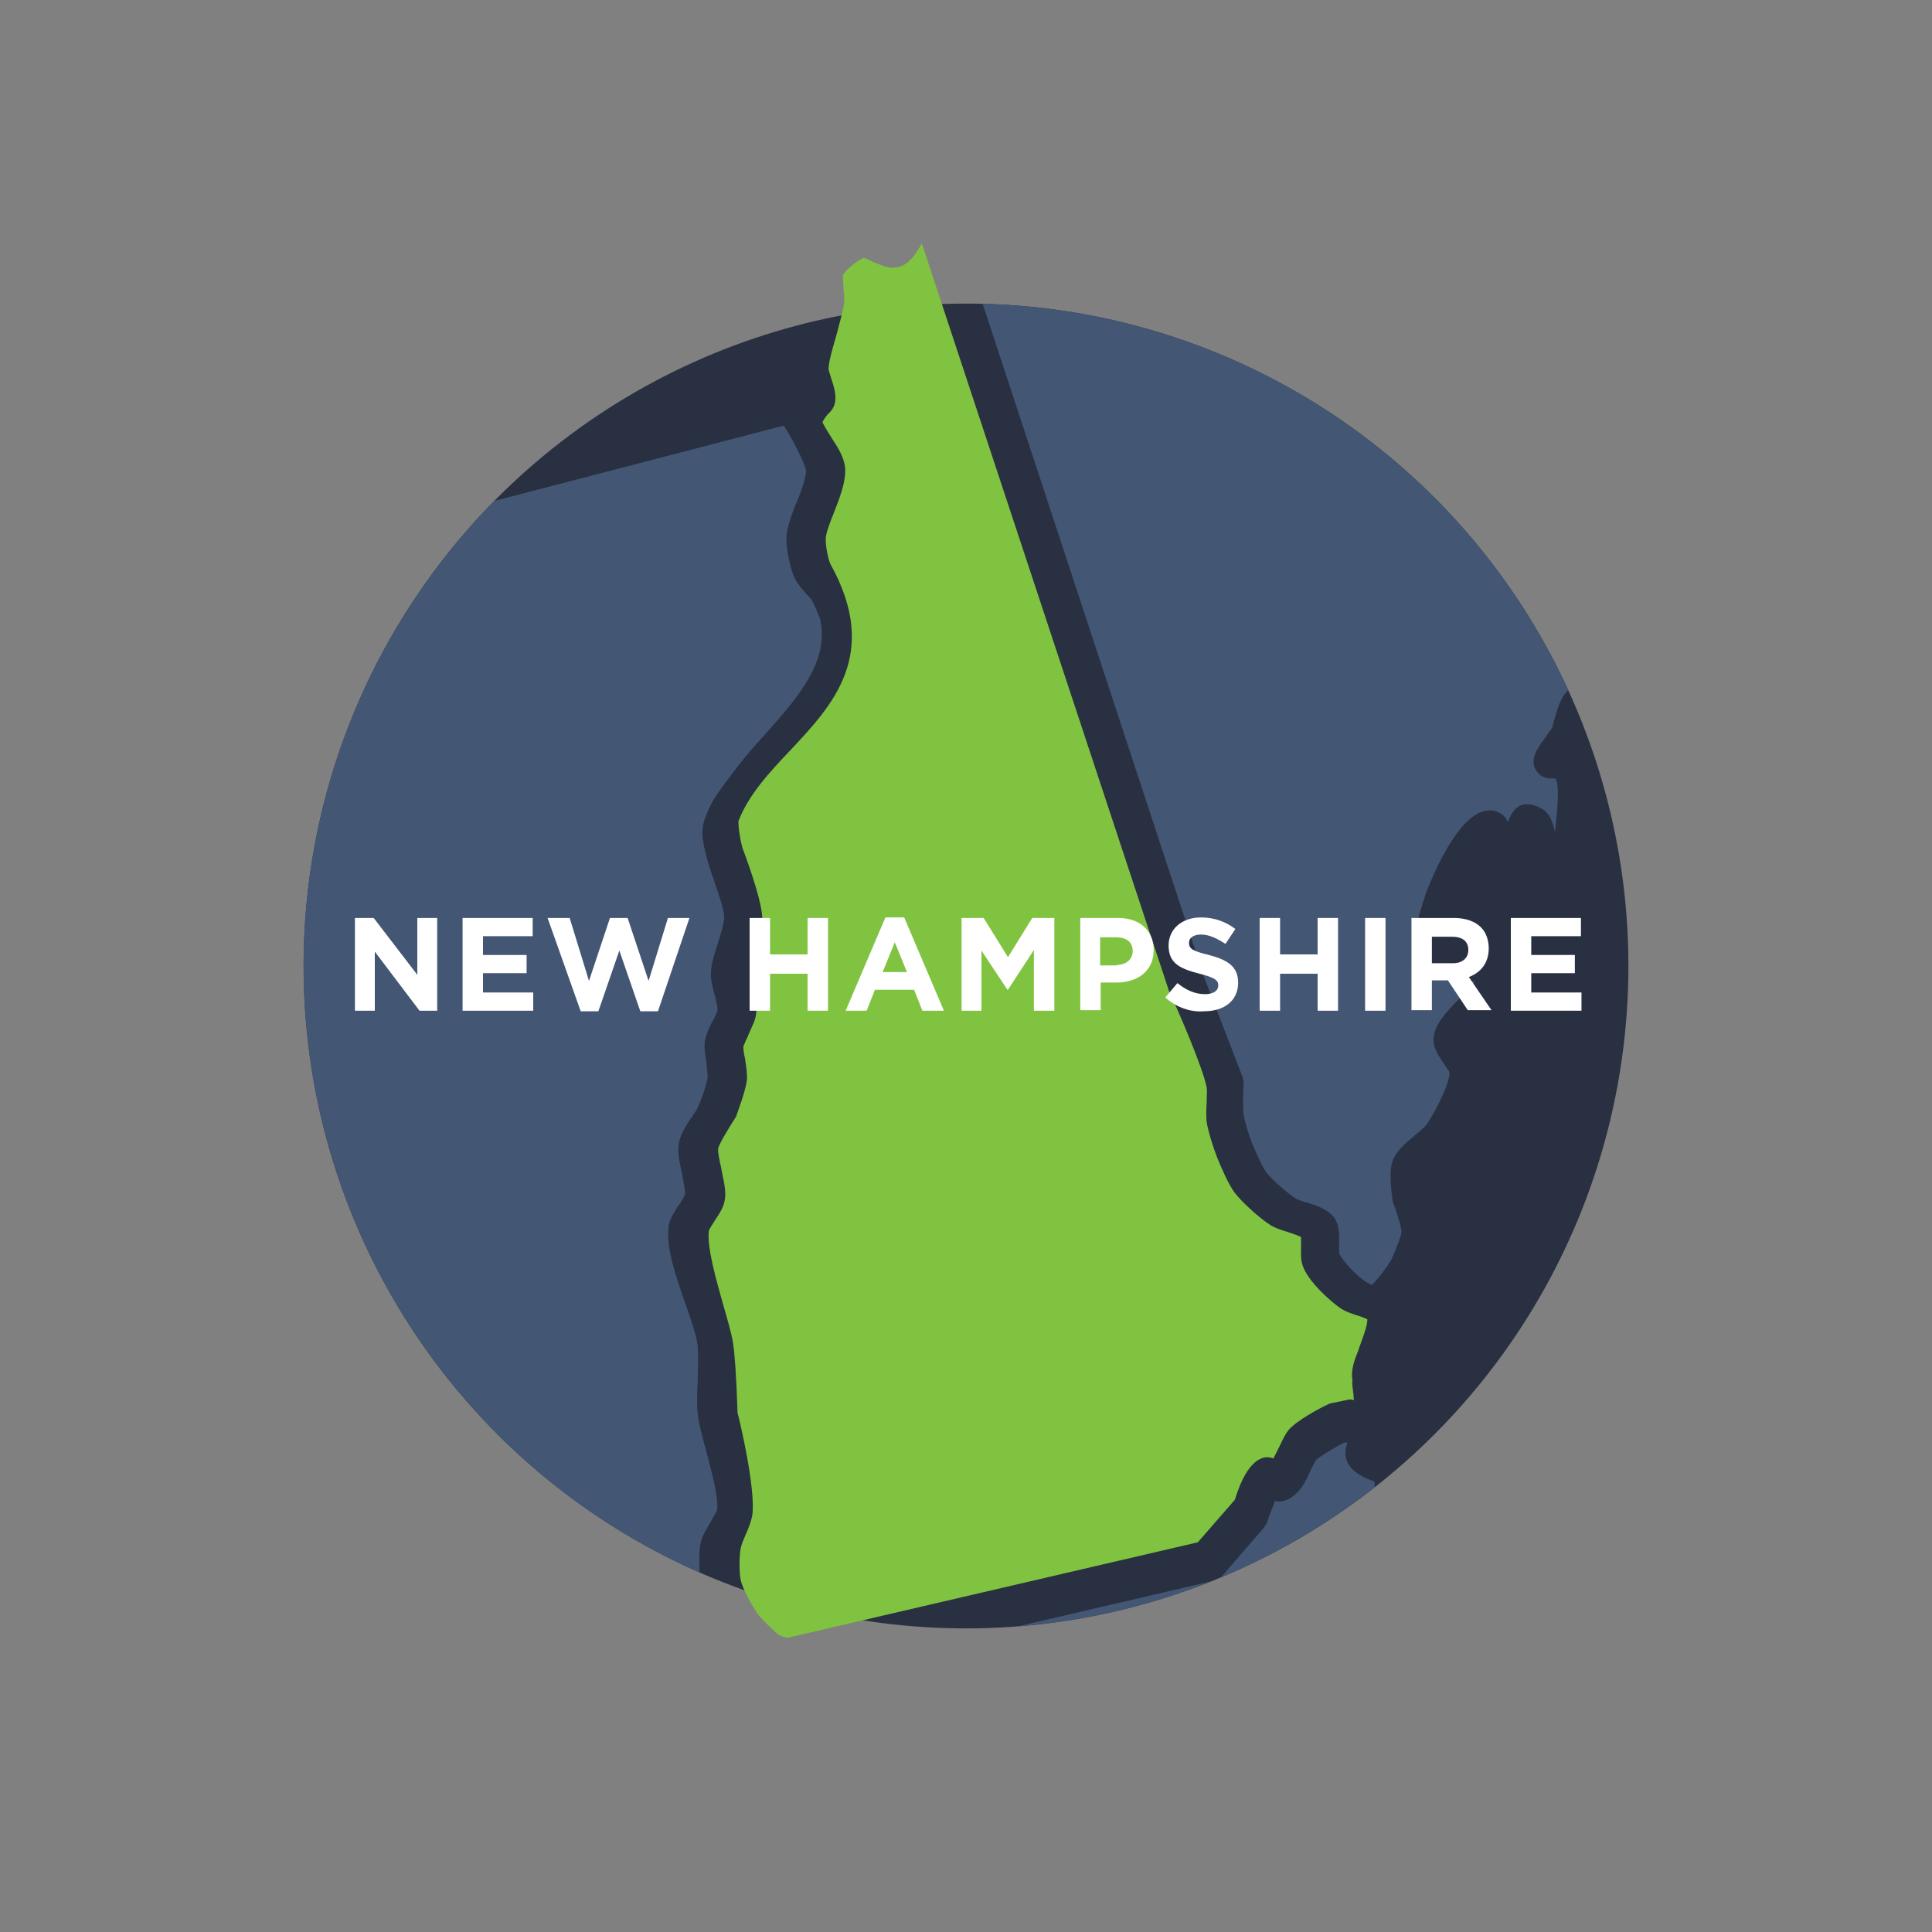 <?xml version="1.0" encoding="utf-8"?>
<!-- Generator: Adobe Illustrator 21.1.0, SVG Export Plug-In . SVG Version: 6.00 Build 0)  -->
<svg version="1.1" id="Layer_1" xmlns="http://www.w3.org/2000/svg" xmlns:xlink="http://www.w3.org/1999/xlink" x="0px" y="0px"
	 viewBox="0 0 350 350" style="enable-background:new 0 0 350 350;" xml:space="preserve">
<rect x="0" y="0" width="350" height="350" fill="#808080" stroke="none"/>
<style type="text/css">
	.st0{fill:#283041;}
	.st1{fill:#80C340;}
	.st2{clip-path:url(#SVGID_2_);fill:#435674;}
	.st3{clip-path:url(#SVGID_4_);fill:#435674;}
	.st4{clip-path:url(#SVGID_4_);}
	.st5{fill:#435674;}
	.st6{clip-path:url(#SVGID_6_);}
	.st7{clip-path:url(#SVGID_6_);fill:#435674;}
	.st8{clip-path:url(#SVGID_8_);fill:#435674;}
	.st9{clip-path:url(#SVGID_8_);}
	.st10{clip-path:url(#SVGID_10_);fill:#435674;}
	.st11{clip-path:url(#SVGID_10_);}
	.st12{clip-path:url(#SVGID_12_);fill:#435674;}
	.st13{clip-path:url(#SVGID_14_);fill:#435674;}
	.st14{clip-path:url(#SVGID_14_);}
	.st15{clip-path:url(#SVGID_16_);}
	.st16{clip-path:url(#SVGID_16_);fill:#435674;}
	.st17{clip-path:url(#SVGID_18_);}
	.st18{clip-path:url(#SVGID_18_);fill:#435674;}
	.st19{clip-path:url(#SVGID_20_);fill:#435674;}
	.st20{clip-path:url(#SVGID_22_);}
	.st21{clip-path:url(#SVGID_22_);fill:#435674;}
	.st22{clip-path:url(#SVGID_24_);fill:#435674;}
	.st23{clip-path:url(#SVGID_26_);fill:#435674;}
	.st24{clip-path:url(#SVGID_26_);}
	.st25{clip-path:url(#SVGID_28_);fill:#435674;}
	.st26{clip-path:url(#SVGID_28_);}
	.st27{clip-path:url(#SVGID_30_);}
	.st28{clip-path:url(#SVGID_30_);fill:#435674;}
	.st29{clip-path:url(#SVGID_32_);fill:#283041;}
	.st30{clip-path:url(#SVGID_32_);fill:#435674;}
	.st31{clip-path:url(#SVGID_32_);}
	.st32{clip-path:url(#SVGID_34_);}
	.st33{clip-path:url(#SVGID_34_);fill:#435674;}
	.st34{clip-path:url(#SVGID_36_);fill:#435674;}
	.st35{fill:#FFFFFF;}
	.st36{clip-path:url(#SVGID_38_);}
	.st37{clip-path:url(#SVGID_40_);}
	.st38{clip-path:url(#SVGID_42_);}
	.st39{clip-path:url(#SVGID_42_);fill:#435674;}
	.st40{clip-path:url(#SVGID_44_);fill:#435674;}
	.st41{clip-path:url(#SVGID_44_);}
	.st42{clip-path:url(#SVGID_46_);fill:#435674;}
	.st43{clip-path:url(#SVGID_46_);}
	.st44{clip-path:url(#SVGID_48_);fill:#435674;}
	.st45{clip-path:url(#SVGID_48_);}
	.st46{clip-path:url(#SVGID_50_);fill:#435674;}
	.st47{clip-path:url(#SVGID_52_);fill:#435674;}
	.st48{clip-path:url(#SVGID_52_);}
	.st49{clip-path:url(#SVGID_54_);}
	.st50{clip-path:url(#SVGID_54_);fill:#435674;}
	.st51{clip-path:url(#SVGID_56_);fill:#435674;}
	.st52{clip-path:url(#SVGID_56_);}
	.st53{clip-path:url(#SVGID_58_);}
	.st54{clip-path:url(#SVGID_58_);fill:#435674;}
	.st55{clip-path:url(#SVGID_60_);fill:#435674;}
	.st56{clip-path:url(#SVGID_62_);}
	.st57{clip-path:url(#SVGID_64_);}
	.st58{clip-path:url(#SVGID_66_);}
	.st59{clip-path:url(#SVGID_68_);}
	.st60{clip-path:url(#SVGID_68_);fill:#435674;}
	.st61{clip-path:url(#SVGID_70_);fill:#435674;}
	.st62{clip-path:url(#SVGID_70_);}
	.st63{clip-path:url(#SVGID_72_);fill:#435674;}
	.st64{clip-path:url(#SVGID_72_);}
	.st65{clip-path:url(#SVGID_74_);fill:#435674;}
	.st66{clip-path:url(#SVGID_74_);}
	.st67{clip-path:url(#SVGID_76_);fill:#435674;}
	.st68{clip-path:url(#SVGID_76_);}
	.st69{clip-path:url(#SVGID_78_);fill:#435674;}
	.st70{clip-path:url(#SVGID_78_);}
	.st71{clip-path:url(#SVGID_80_);}
	.st72{clip-path:url(#SVGID_80_);fill:#435674;}
	.st73{clip-path:url(#SVGID_82_);fill:#435674;}
	.st74{clip-path:url(#SVGID_84_);}
	.st75{clip-path:url(#SVGID_84_);fill:#435674;}
	.st76{clip-path:url(#SVGID_86_);fill:#435674;}
	.st77{clip-path:url(#SVGID_86_);}
	.st78{clip-path:url(#SVGID_88_);}
	.st79{clip-path:url(#SVGID_88_);fill:#435674;}
	.st80{clip-path:url(#SVGID_90_);fill:#435674;}
	.st81{clip-path:url(#SVGID_90_);}
	.st82{clip-path:url(#SVGID_92_);fill:#435674;}
	.st83{clip-path:url(#SVGID_92_);}
	.st84{clip-path:url(#SVGID_94_);fill:#435674;}
	.st85{clip-path:url(#SVGID_94_);}
	.st86{clip-path:url(#SVGID_96_);fill:#435674;}
	.st87{clip-path:url(#SVGID_96_);}
	.st88{clip-path:url(#SVGID_98_);fill:#435674;}
	.st89{clip-path:url(#SVGID_100_);fill:#435674;}
	.st90{clip-path:url(#SVGID_100_);}
</style>
<circle class="st0" cx="175" cy="175" r="120"/>
<g>
	<path class="st1" d="M246.1,244.6l0-0.1c0.5-1.4,1.7-4.4,1.6-5.5c-0.2-0.1-0.4-0.2-0.7-0.3c-0.3-0.1-0.5-0.2-0.8-0.3
		c-0.7-0.2-2.6-0.8-3.5-1.5c-1.7-1.2-5.7-4.7-6.7-7.6c-0.4-1.1-0.3-2.3-0.3-3.4c0-0.5,0-1.4,0-1.8c-0.2-0.1-0.8-0.4-2.4-0.9
		c-1.2-0.4-2.3-0.7-3.2-1.3c-1.9-1.2-5.1-4.1-6.4-5.8c-1.2-1.6-2.5-4.7-3.2-6.4c-0.6-1.5-1.6-4.6-1.9-6.4c-0.1-1-0.1-2.1,0-3.6
		l0-0.2c0-0.9,0.1-2,0-2.5c-0.7-3.6-5.1-13.8-6.8-17.4L167,44.1c-1.1,1.9-2.3,3.9-4.4,4.3c-0.2,0-0.6,0.1-0.8,0.1
		c-1.3,0-2.5-0.6-3.7-1.1c-1-0.5-1.4-0.6-1.6-0.7c-0.9,0.3-3.4,2.2-3.8,3.2c0,0.1,0,0.5,0.1,2.2l0,0.2c0.1,0.9,0.2,1.8,0.1,2.6
		c-0.2,1.7-0.9,3.9-1.4,5.9c-0.6,2.1-1.4,4.7-1.4,6.1c0,0.1,0.1,0.4,0.5,1.7c0.5,1.5,1,3.1,0.6,4.6c-0.1,0.4-0.4,1.1-1.2,1.8
		c-0.5,0.6-0.9,1.2-1,1.5c0.2,0.5,1.3,2.3,1.7,2.9c1.2,1.8,2.2,3.5,2.4,5.3c0.2,2.4-0.9,5.3-2,8.1c-0.7,1.7-1.4,3.6-1.5,4.6
		c-0.1,1.2,0.4,4,0.9,4.9c9,16.3,0.3,25.5-7.4,33.7c-3.7,3.9-7.5,8-9.3,12.7c-0.1,0.3,0.1,2.7,0.7,4.9c0,0,3.5,9.1,3.6,12.7
		c0.1,1.8-0.6,4-1.3,6.3c-0.5,1.5-1,3.3-1,4.3c0,0.4,0.3,1.5,0.5,2.3c0.4,1.6,0.8,3,0.7,4.3c-0.1,1.3-0.8,2.5-1.4,3.9l-0.1,0.3
		c-0.3,0.6-0.7,1.5-0.8,1.8c-0.1,0.4,0.1,1.6,0.3,2.4l0,0.1c0.2,1.4,0.4,2.6,0.3,3.7c-0.2,1.9-1.9,6.4-1.9,6.4l0,0.1
		c-1.8,2.8-3.2,5.2-3.3,5.9c-0.1,0.6,0.3,2.4,0.6,3.7l0,0.1c0.4,2,0.9,3.9,0.6,5.5c-0.2,1.3-1,2.5-1.8,3.7c-0.7,1.1-1.1,1.7-1.1,2
		c-0.3,3,1.3,8.6,2.6,13.2c0.8,2.8,1.5,5.2,1.8,7c0.3,1.9,0.6,6.1,0.8,12.3l0,0.3c0.4,1.4,3.3,13.7,2.7,18.5
		c-0.2,1.2-0.7,2.5-1.3,3.8c-0.3,0.7-0.7,1.7-0.8,2.2c-0.3,1.4-0.3,4.6,0,5.9c0.3,1.4,2,4.6,3.1,6.1c0.4,0.6,1.7,1.9,3.4,3.5l0,0
		c0,0,1.3,1,2.4,0.7l73.9-17.2l6.7-7.7c1.4-4.5,3.1-7,5.1-7.6c0.7-0.2,1.3-0.1,1.9,0.1c0.2-0.4,0.5-1,1-2c0.5-1,1-2.2,1.7-3.1
		c1.5-1.8,5.9-4.1,7.2-4.7c0.2-0.1,0.4-0.2,0.6-0.2l2.9-0.6c0.3-0.1,0.7-0.1,1,0c0.1,0,0.1,0,0.2,0c-0.1-0.3-0.1-0.7-0.1-0.9
		c-0.1-1-0.3-1.9-0.2-2.7C244.7,248.3,245.3,246.5,246.1,244.6z"/>
	<polygon class="st1" points="246.5,244.8 246.5,244.8 246.5,244.8 	"/>
	<polygon class="st1" points="129.8,211.8 129.8,211.8 129.8,211.8 	"/>
</g>
<g>
	<defs>
		<circle id="SVGID_91_" cx="175" cy="175" r="120"/>
	</defs>
	<clipPath id="SVGID_2_">
		<use xlink:href="#SVGID_91_"  style="overflow:visible;"/>
	</clipPath>
	<path class="st2" d="M306.4,356.3c-0.3,0-1.4,0.2-1.9,0.3c-1.7,0.3-3.4,0.6-4.9,0.2c-1.6-0.4-4.2-2-5.3-3.6c-1-1.4-1.7-3.3-2.4-5.4
		c-0.6-1.7-1.8-4.8-2.6-5.5c-0.3-0.1-1.4-0.2-1.9-0.2c-1.2-0.1-2.2-0.2-3.1-0.5l-0.5-0.2c-2.9-1-5.7-2-6.9-4.1
		c-1.1-1.7-1.5-4.9-1-7.1c0.2-1,0.7-1.8,1.3-2.5c-4.3-5.1-8-8.6-10.1-9.6c-1-0.5-3.6-1-4.5-0.9c-0.2,0.1-1.1,0.8-1.5,1.1
		c-1.7,1.3-3.6,2.4-5.4,2.5c-2.3-0.1-5.5-2.3-7.8-4.2c-6.8-5.9-5.3-8.7-4.9-9.7c0.7-1.4,2-2.1,3.7-2.1c-0.4-0.9-0.6-1.8-0.5-2.6
		c0.2-2.2,2-3.7,3.7-5.2c0.3-0.3,0.7-0.6,1-0.9c-0.4-0.6-0.6-1.3-0.7-2.1c-0.2-3.5,3.7-8,3.7-8c1.4-1.6,3.7-2.9,6.2-4.3
		c0.8-0.5,1.8-1,2.7-1.6c-2.2,0.4-4.4,0.1-5,0c-2.9-0.7-6.5-4.1-7.7-6.1c-0.8-1.3-0.9-2.8-1-4.2c-0.1-0.7-0.1-1.1-0.1-1.4
		c-0.2-0.1-0.5-0.2-0.8-0.3c-1.4-0.6-3.1-1.4-4-3c-0.7-1.3-0.5-2.6-0.1-3.8l-0.7,0.1c-2.5,1.3-4.6,2.7-5,3.1
		c-0.2,0.2-0.6,1.2-0.9,1.7c-1,2.3-2.2,4.7-4.6,5.6c-0.6,0.2-1.2,0.3-1.9,0.1c-0.4,1-1,2.4-1.4,3.7l0,0.1l-0.6,1l-8.2,9.5l-0.2,0
		l-78.2,18.2l-50.9,10.6l-0.8,4.3l-0.5,56.6l0.6,0.9l38-8.3c12.1-1,23.3-4.3,35.2-7.8c12.6-3.7,25.5-7.5,39.3-8.5
		c3.1-1,18.1-5.6,24.3-4.6c0.3,0,0.6,0.1,0.9,0.1l0.1,0c2.1,0.2,5,0.5,6.7,2.7c0.9,1.1,1.3,2.6,1.7,3.9c0.1,0.4,0.3,1.1,0.5,1.6
		c0.1,0,0.3,0.1,0.4,0.1c1,0.4,2.5,0.8,3.4,2.1c0.9,1.3,0.9,2.9,0.9,4.3v0.1c0,0.2,0,0.7,0,0.9c0.4,0.4,2,2,3.7,3.4
		c0.7,0.6,1.4,1.3,2.1,1.7c1.2-1.3,2.7-2.8,4.6-2.8c0.6,0,1.1,0.1,1.7,0.4c2.8,1.5,2.4,5.2,1.5,9.5c-0.2,1.1,1.1,6.2,2.8,10.5
		c0.1,0.4,0.2,0.7,0.2,1c1.8-4.3,3.7-6.8,5.6-7.5c1.6-0.6,3.3-0.1,4.7,0.2c0.2,0.1,0.4,0.1,0.6,0.2c0.2-0.8,0.5-2.1,0.6-2.9
		c0.4-2.2,0.8-4.3,2-5.8c0.9-1.2,2.2-2.1,3.7-3.1c0.7-0.5,1.9-1.3,2.2-1.6c0.2-0.3,0.7-1.5,0.9-2c0.6-1.5,1.2-2.8,2-3.9
		c2-2.4,5.8-6.8,9.6-4.8c2.9,1.5,2.3,4.9,1.9,7c-0.1,0.8-0.2,1.2-0.2,1.3c0.1,0.6,0.1,1.6,0.2,2.5c0.1,1.4,0.3,5.3,0.9,6.8
		c0.8-0.3,2-1,2.4-1.3l0.2-0.1c0.4-0.2,0.7-0.4,0.9-0.5c2.8-1.4,4.2-2.6,4.6-3c0-0.2,0-0.6,0.1-0.9l0-0.5c0.2-2.1,0.4-5,3-6.1
		c1.3-0.6,4.9-0.7,6-0.7c2.5,0,6.1-2.5,9.2-4.7c1.8-1.2,3.4-2.4,5-3.2c1.1-0.6,2.3-0.9,3.7-1.2c0.7-0.2,2.4-0.6,2.7-0.8
		c0.8-0.6,2.2-3.3,2.4-4.4c0.1-0.4,0.1-2.7-3.2-9.9c-1.3-2.7-5.2-7.9-7.5-10.1c-1.2-1.2-4.2-3.4-5.6-4.1c-1.1-0.5-3.5-1.3-4.5-1.4
		c1.6,0.9,3.7,2.2,4.9,3.7c1,1.2,1.3,2.8,1.6,4.3c0,0.2,0.1,0.5,0.2,0.7c1.5-0.5,3.4-1,5.1,0.2c2.8,1.9,3.9,7.7,4.3,12.2l0.1,0.7
		l-2.1,5.2c-2.1,2.2-9.5,9.6-14,10.2c-1.8,0.2-3.4-0.4-5-1.1l0.1-0.5l0,0l-0.2,0.5C307.5,356.7,306.6,356.3,306.4,356.3z"/>
	<g style="clip-path:url(#SVGID_2_);">
		<path class="st5" d="M418.9,26.2c0.4-0.3,1.1-0.7,2.2-0.7c1.2,0,2.3,0.5,3.4,1l0,0c0.2,0.1,0.4,0.2,0.6,0.3c1-1.3,3-3.8,5.4-4.9
			c1.5-0.8,4.2-2.6,5.1-3.5c1.6-1.8,4.9-8.6,5.9-10.9c0.4-1.6,0.6-3.4,0.5-4c-0.2-0.3-1.1-0.9-1.6-1.1c-0.1,0.3-0.3,0.7-0.6,1.2
			l-0.1,0.2c-0.9,1.8-2.1,4.1-4.4,4.3c0,0,0,0,0,0c-3.5,0-8.2-4.2-8.5-7.5c-0.3-2.8,2.2-5,4.6-7.1c0.7-0.6,2.8-2.5,2.9-3
			c-0.1-1.6-4.5-5.1-6.6-6.8c-1.4-1.1-2.8-2.2-3.7-3.1l-0.8-0.8c0,0-0.1-0.1-0.1-0.1c-0.4-0.1-1.8-0.5-2.9-0.7
			c-0.9-0.1-2.6-0.1-3.3-0.1c0,0,0,0,0,0c-0.2,0.3-0.8,1.1-1,1.5c-1,1.7-2.3,3.7-4.5,3.9h0c-3,0-6.3-3.4-8.6-6.2
			c-0.6-0.9-3.4-5.2-4-7.4c-0.3-1.2-0.2-2.5,0-3.9c0-0.5,0.2-2,0.1-2.3c-0.1-0.4-1.3-1.6-1.9-2.2l-0.1-0.1c-0.9-0.9-2-2-2.5-3.1
			c-0.8-1.5-2-4.9-2-6.9c0-1.2,0.5-2.5,1.1-3.8l0.1-0.2c0.2-0.4,0.6-1.3,0.7-1.8c-0.4-0.3-1.4-1-1.9-1.1c-0.3,0.1-1.5,0.7-1.9,0.9
			l-0.2,0.1c-1,0.6-2,1.1-3,1.3c-2.1,0.4-5.8,0.5-7.6-0.1c-1.3-0.4-2.6-1.4-3.9-2.4l-0.1-0.1c-0.6-0.5-1.8-1.4-2.2-1.5
			c-0.3,0-0.9,0.2-1.4,0.3l-0.1,0c-1.7,0.4-3.7,0.8-5.1,0c-2.2-1.3-2.7-4.6-3-7.6c-0.1-1.1,0.1-2.2,0.3-3.2c0.3-1.5,0.3-1.8,0.3-1.9
			c-0.1-0.3-1-1.6-1.3-2v0l-0.1-0.1c-0.9-1.2-1.7-2.3-2-3.5c-0.3-1.2-0.2-2.6-0.1-4l0-0.2c0-0.6,0.1-1.5,0-1.8
			c-0.8-4.4-5.8-16.1-7.3-19.6l-0.1-0.2l-25.8-78.4c-1.5-0.3-3.4-0.7-4.4-1.1c-2.1-1-4.7-3-7.2-5l-0.1-0.1c-1.9-1.5-3.8-3-5.1-3.7
			c-2.8-1.5-8.7-4-11.8-5l-0.7-0.3c-1.1-0.4-3.8-1.3-4.8-1.3c-1.2,0-4.3,1.4-5.5,2.4c-0.4,0.3-1.3,1.7-1.8,2.6
			c-0.9,1.5-1.7,2.9-2.8,3.8c-0.9,0.8-2.2,1.3-3.6,1.9l-0.1,0c-0.8,0.3-1.8,0.7-2.1,1c-0.5,0.4-1.3,1.6-2,2.6c-1,1.5-2.1,3-3.3,3.9
			c-1,0.7-2.4,1.2-3.8,1.6c-0.7,0.2-1.8,0.6-2.2,0.8c-0.4,0.2-1.1,1.2-1.7,1.9l-0.1,0.1c-1.4,1.8-2.8,3.6-4.8,4.1
			c-2.9,0.8-8.1-1.6-8.7-1.9c-2-0.9-6.3-3.7-8-6.1c-1.2-1.7-1.5-4.2-1.8-6.7c-0.2-1.3-0.6-4.2-1.1-4.9c-0.3,0-0.9-0.2-2.3-0.2
			c-0.9,0-1.6,0.1-1.8,0.1l-4.1,0.8l-27.2,80.6l4,24.4c0.1,0.6,0,1.3-0.4,1.8c-1.7,2.5-4.4,6.7-4.9,8.1c-1.6,4.5-3.5,13-2.8,16.7
			c0,0.2,0.5,0.9,1.3,2c0.9,1.2,1.8,2.4,2.1,3.6c0.5,1.8,0.3,4.2,0,6.6c-0.2,1.9-0.5,4.4-0.1,5.4c0,0.1,0.3,0.4,1.7,1.6
			c1.6,1.3,3.4,2.8,3.7,4.9c0.3,2.9-1.8,5.6-4,8.4l-0.1,0.1c-1,1.3-2.6,3.3-2.8,4.3c0.2,0.2,0.4,0.4,0.8,0.9c1,1.1,2.2,2.5,2.1,4.2
			c-0.2,3.5-3.6,6.8-6.9,9.9c-1.3,1.3-2.8,2.6-3.4,3.6c-1.6,2.3-2.8,4.3-3.2,5.3c-0.1,0.4-0.3,1.4-0.3,2.2l0,0.3
			c-0.2,1.5-0.3,3-0.9,4.1c-0.2,0.4-0.5,0.7-0.7,0.9c0.6,1,1.9,2.6,2.6,3.4c2.5,2.9,5.6,6.6,2.9,9.6c-1.3,1.5-3.6,1.2-6.5-0.6
			c-0.2-0.1-0.8-0.5-1.1-0.7c-0.2,0.6-0.4,1.9-0.4,3.7c0,0.6,0.5,3,1.1,5.2c0.3,1.2-0.3,2.5-1.5,3l-5.8,2.3
			c-0.7,0.3-1.4,0.2-2.1-0.1l-4-2l-2.5,3.1l0.6,1.6l44.8,136.2l6.9,17.9c0.1,0.3,0.2,0.7,0.2,1c-0.1,1.8-0.2,4.9,0,5.9
			c0.2,1.2,1,3.9,1.6,5.3c0.8,1.9,1.9,4.3,2.6,5.2c1,1.3,3.8,3.7,5.2,4.6c0.3,0.2,1.2,0.5,1.8,0.7l0.1,0c2,0.6,4,1.3,5.1,2.8
			c1,1.4,0.9,3.2,0.9,4.8c0,0.4,0,1.4,0,1.6c0.4,1.2,3.1,4.1,4.7,5.1c0.3,0.2,0.8,0.5,1.2,0.7c0.8-0.7,2.3-2.6,3.5-4.5
			c1-2.1,1.9-4.6,1.9-5.2c0-0.6-0.7-3.1-1.6-5.4l0-0.1c-0.2-1.3-0.8-5.6,0.1-7.6c0.7-1.6,2.3-3,3.9-4.3c0.8-0.7,1.8-1.5,2.1-1.9
			c2-3,4.2-7.6,4.2-9.5c-0.1-0.3-0.6-1-0.9-1.4l-0.1-0.2c-1-1.4-2-2.9-1.9-4.6c0.2-2.6,2.4-4.9,4.8-7.3c0.7-0.7,1.9-1.9,2.7-3
			c-0.7-0.1-1.5-0.1-2.2-0.2l-0.5,0c-4.4-0.3-5.9-0.5-6.8-1.8c-0.4-0.5-1.5-2.1-1.1-7.5c0.1-1.7,1.4-5.5,1.9-7
			c2.2-5.4,6.5-14.5,11.4-14.5c0.1,0,0.6,0,0.8,0.1c0.9,0.2,1.7,0.7,2.2,1.5c0.1,0.2,0.2,0.4,0.3,0.5c0.4-1.2,1-2.3,2.1-2.9
			c1.4-0.8,3.7,0.1,4.7,1c0.9,0.9,1.4,2.2,1.7,3.8l0-0.2c1-8.1,0.3-9.5,0-9.6c-0.7,0.1-1.5,0-2.2-0.3c-0.7-0.3-1.4-1.2-1.6-2
			c-0.4-1.8,0.8-3.4,2.2-5.3l0.1-0.2c0.3-0.4,0.9-1.2,1-1.4l0.2-0.7c0.8-3.1,1.8-6.9,4.9-6.9c0.2,0,0.7,0.1,0.9,0.1
			c2.9,0.8,3.2,4.4,3.5,7.3l0,0.4c0,0.3,0,0.5,0.1,0.7c0.1,0.9,0.3,1.9,0.4,3.2c0.6-1.1,1.5-2.4,2.5-3.9c-0.2-0.6-0.1-1.2,0.2-1.8
			c0.5-1,1.9-1.5,3.1-1.2c1.4,0.4,2.5,1.6,3.3,2.9c-0.7-1.7-1.3-3.4-0.5-5.1c0.4-0.8,1.5-2.6,3.4-2.6c0.4,0,0.8,0.1,1.2,0.3
			c1.7,0.8,6.3,5.2,6.5,7.9c0.1,1.4,0.5,3.3,1,4.5c0-0.1,0.1-0.2,0.1-0.3c0.1-0.4-0.1-2.6-0.7-4.9c-0.1-0.3-0.1-0.7,0-1.1
			c0.5-2.8,1.6-6.3,3.5-7.5c2.6-1.6,8.5,0.3,8.5,0.3c0.5,0.2,1.1,0.5,1.8,0.8c-0.5-1.2-0.8-2.6-0.2-3.9c0.5-0.9,1.2-1.8,2.2-2.9
			l0.1-0.1c0.5-0.6,2-2.4,2.1-2.9c0-0.3-1.1-2.3-2.4-4.2c-0.4-0.6-0.6-1.3-0.4-2c0.4-1.8,1.1-4.9,1.1-5.9c0-0.6-0.1-1.4-0.2-2.3
			l0-0.2c-0.2-1.5-0.4-2.9-0.3-4c0.1-1.1,0.6-2.5,1.1-3.9l0.1-0.3c0.3-0.7,0.5-1.4,0.6-1.9l0-0.2c0.2-1,0.6-3.4,0.6-4.7
			c-0.7-0.5-2.1-1.2-2.8-1.5c-3.2-1.6-6.3-3.1-5.5-6c0.6-2.6,3.4-3.6,6.1-4.6c1.5-0.6,2.4-1,2.8-1.2c-0.1-0.4-0.5-1.4-1.1-2.8
			c-1.1-2.6-2.8-6.6,0.6-8.1c0.3-0.2,1.2-0.3,1.5-0.3c3.1,0,10.8,4.8,11.5,7.8c0.2,1,0,2.1-0.3,3c1.6-0.5,2.9-0.5,3.9,0.1
			c2.2,1.4,2.3,4.4,0.4,9.4c-0.2,0.6-0.6,1.2-1.1,1.6c0.8-0.1,1.6-0.3,2.4-0.4l0.2,0c2.1-0.4,4.3-0.8,5.8-0.5
			c0.9,0.2,1.8,0.6,2.7,1.2c-0.1-0.2-0.3-0.5-0.3-0.7c-0.6-1.7-1.3-6.3-1.3-6.3c-0.1-0.4,0-0.8,0.1-1.2c0.7-2.2,1.5-5,1.6-5.8
			c0-0.1-0.2-0.8-0.3-1.1l-0.1-0.3c-0.6-1.9-1.6-5.2,1.3-6.5c0.3-0.1,1-0.3,1.3-0.3c2.3,0,3.5,2.2,4.5,4.1c0.5,0.9,0.8,1.5,1,1.8
			c0.7-0.6,2.4-2.2,2.6-2.9c-0.1-0.3-0.4-0.9-0.5-1.3l0-0.1c-0.7-1.7-1.7-4.3,0.2-6.1c0.9-0.9,2.3-1.3,3.9-1.3
			c5.2,0,13.7,4.5,14.7,5c0.6,0.3,1,0.8,1.2,1.4c0.3,1,0.8,2.2,1.3,3.1c0.1-0.6,0.2-1.3,0.2-1.7c0-0.1-0.6-1.1-0.8-1.4
			c-0.8-1.5-1.8-3.1-1.5-4.9c0.4-1.9,3.1-5,5.7-5c0.3,0,0.9,0.1,1.2,0.2c1.6,0.6,2.4,2.4,3.2,4.2c0.2,0.5,0.5,1.1,0.7,1.5
			c0.1-0.7,0.2-2,0.2-3.7c-0.1-0.1-0.3-0.5-1.2-1.7c-0.9-1.3-1.8-2.5-2.1-3.8c-0.5-2.2,0.7-5.6,2.1-7.6c1-1.4,2.2-2.2,3.5-2.4
			c2.9,0.1,4.4,2.5,5.6,4.7c0.2,0.3,0.6,1.1,0.9,1.6c0-1.6,0.1-3.4,1.5-4.6c1.3-1.1,3.5-0.8,5-0.5l0,0l0-0.1
			c-0.3-1.5-0.6-3.1,0.2-4.6c1-1.8,3.7-3,5.4-3.6C417.7,29,417.5,27.3,418.9,26.2z"/>
		<path class="st5" d="M305.2,143.1c-0.3-1.1-1-2.6-1.4-3.5l-0.1-0.1c-0.3-0.7-0.7-1.4-1-2.2c0,0.7-0.1,1.4-0.2,2.3
			c-0.2,1.4-0.2,1.9-0.2,2.1C302.7,141.9,304,142.7,305.2,143.1z"/>
	</g>
	<g style="clip-path:url(#SVGID_2_);">
		<polygon class="st5" points="123.3,218.7 123.3,218.7 123.3,218.7 		"/>
		<polygon class="st5" points="129.2,185.3 129.2,185.3 129.2,185.3 		"/>
		<path class="st5" d="M148.5,111.9c-0.1-0.2-0.2-0.5-0.4-0.9c-0.3-0.8-0.8-2-1.2-2.5c-1.1-1.2-2.4-2.6-3-3.9
			c-0.8-1.9-1.6-5.6-1.4-7.7c0.2-1.7,0.9-3.6,1.7-5.7l0.1-0.1c0.7-1.8,1.8-4.6,1.7-5.9c-0.1-1-1.8-4.5-3.7-7.6
			c-0.1-0.2-0.2-0.3-0.3-0.5l-91.1,23.7l-20.5,6.2l0.1,0.3c0.7,1.4,1.8,3.9,1.9,5.4c0.1,1.2-0.3,2.6-0.7,3.9
			c-0.2,0.6-0.6,1.9-0.5,2.2c0.1,0.3,1.3,1.6,1.7,2.1l0.1,0.1c1.2,1.3,2.3,2.5,2.8,3.9c0.8,2.4,0.7,5.5,0.5,8.4
			c-0.1,1.8-0.2,3.7,0,4.9c0.2,1.5,1.4,4.7,2,5.7c0.6,0.9,1.6,2.2,2.7,3.4l0.1,0.1c0.9,1.1,1.8,2.2,2.4,3c1,1.4,2.6,4,2.9,6.2
			c0.1,1,0,2.2-0.2,3.8c-0.1,0.9-0.3,2.3-0.2,2.9c0.1,0.8,0.7,2.4,1,3.2c0.4,1.2,0.8,2.2,1,3c0.7,3.1,1.3,5.8,0.8,7.6
			c-0.3,0.8-0.8,1.6-1.7,2.8c-0.7,1-0.9,1.2-0.9,1.3c-0.7,2.1-0.5,6.9,0.2,9.7c0.8,3.1,2.7,9.1,3.9,11.8c0.3,0.6,0.8,1.4,1.4,2.3
			l0.2,0.3c0.8,1.2,1.5,2.4,1.9,3.3c1.4,3.1,3.5,9.6,3.7,13.1c0.1,1.5-0.2,3.4-0.6,5.4c-0.3,1.7-0.7,3.9-0.6,4.9c0,0.1,0,0.1,0,0.2
			c0.4-1.3,1.1-2.3,2.4-2.8c0.5-0.2,1-0.3,1.5-0.3c4.9,0,9,8.2,9.9,10.3c5.4,14.1,11.7,54.1,12.5,58.6l-0.1,0
			c0.4,1.1,1.2,4.4,1.7,6.3c0.1,0.3,1,1.8,2.6,3.6l46.9-9.8l-2.5-2.5c-0.2-0.2-0.4-0.4-0.5-0.7l-3.5-7c-0.2-0.3-0.2-0.6-0.3-0.9
			c-0.2-2.1-0.4-6,0.1-7.8c0.3-1.1,1-2.2,1.7-3.4l0.1-0.2c0.3-0.5,1-1.7,1.1-2c0.3-2.3-0.9-6.6-1.8-10.1c-0.7-2.7-1.5-5.3-1.7-7.4
			c-0.2-1.6-0.1-3.7,0-6l0-0.5c0.1-2.1,0.1-4.4,0-5.7c-0.2-1.9-1.2-4.8-2.3-7.9c-1.7-4.9-3.4-9.9-3-13.6c0.1-1.4,1-2.7,1.8-4
			l0.1-0.1c0.3-0.4,1-1.6,1.1-1.9c0.1-0.6-0.3-2.3-0.5-3.6c-0.5-2.1-0.9-4.1-0.6-5.8c0.3-1.5,1.3-3.2,2.4-4.7l0.1-0.2
			c0.5-0.7,0.9-1.4,1.1-1.9c0.6-1.4,1.5-4,1.6-5.1c0-0.4-0.1-1.5-0.2-2.3l0-0.1c-0.2-1.4-0.5-2.9-0.3-4.1c0.2-1.1,0.7-2.3,1.3-3.5
			l0.1-0.1c0.3-0.5,0.9-1.8,0.9-2.1c0-0.4-0.3-1.8-0.5-2.6l-0.1-0.3c-0.3-1.2-0.6-2.3-0.6-3.3c-0.1-1.7,0.6-3.8,1.3-6
			c0.5-1.6,1.1-3.5,1.1-4.5c0-1.5-1-4.1-1.8-6.5l0-0.1c-0.7-1.9-1.3-3.8-1.6-5.2l-0.2-0.8c-0.6-2.7-0.4-4,0.3-5.8
			c1-2.8,2.3-4.4,5.7-8.9c1.6-2.1,3.5-4.2,5.3-6.2C144.5,126.4,150.5,119.6,148.5,111.9z"/>
	</g>
</g>
<g>
	<g>
		<path class="st35" d="M64.3,166.3h3.4l7.9,10.3v-10.3h3.6v16.8H76l-8.1-10.7v10.7h-3.6V166.3z"/>
		<path class="st35" d="M83.8,166.3h12.7v3.3h-9v3.4h7.9v3.3h-7.9v3.5h9.1v3.3H83.8V166.3z"/>
		<path class="st35" d="M99.2,166.3h4l3.5,11.4l3.8-11.4h3.2l3.8,11.4l3.5-11.4h3.9l-5.7,16.9h-3.2l-3.8-11l-3.8,11h-3.2L99.2,166.3
			z"/>
		<path class="st35" d="M135.8,166.3h3.7v6.6h6.8v-6.6h3.7v16.8h-3.7v-6.7h-6.8v6.7h-3.7V166.3z"/>
		<path class="st35" d="M160.4,166.2h3.4l7.2,16.9h-3.9l-1.5-3.8h-7.1l-1.5,3.8h-3.8L160.4,166.2z M164.3,176.1l-2.2-5.4l-2.2,5.4
			H164.3z"/>
		<path class="st35" d="M174.2,166.3h4l4.4,7.1l4.4-7.1h4v16.8h-3.7v-11l-4.7,7.2h-0.1l-4.7-7.1v10.9h-3.6V166.3z"/>
		<path class="st35" d="M195.7,166.3h6.9c4,0,6.4,2.4,6.4,5.8v0c0,3.9-3,5.9-6.8,5.9h-2.8v5h-3.7V166.3z M202.3,174.8
			c1.8,0,2.9-1.1,2.9-2.5v0c0-1.7-1.2-2.5-3-2.5h-2.9v5.1H202.3z"/>
		<path class="st35" d="M211.1,180.7l2.2-2.6c1.5,1.2,3.1,2,5,2c1.5,0,2.4-0.6,2.4-1.6v0c0-0.9-0.6-1.4-3.4-2.1
			c-3.4-0.9-5.6-1.8-5.6-5.1v0c0-3,2.4-5.1,5.9-5.1c2.4,0,4.5,0.8,6.2,2.1L222,171c-1.5-1-3-1.7-4.4-1.7s-2.2,0.6-2.2,1.5v0
			c0,1.1,0.7,1.5,3.6,2.2c3.4,0.9,5.3,2.1,5.3,5v0c0,3.3-2.5,5.2-6.2,5.2C215.7,183.4,213.1,182.5,211.1,180.7z"/>
		<path class="st35" d="M228.2,166.3h3.7v6.6h6.8v-6.6h3.7v16.8h-3.7v-6.7h-6.8v6.7h-3.7V166.3z"/>
		<path class="st35" d="M247.3,166.3h3.7v16.8h-3.7V166.3z"/>
		<path class="st35" d="M255.7,166.3h7.7c2.1,0,3.8,0.6,4.9,1.7c0.9,0.9,1.4,2.3,1.4,3.8v0c0,2.7-1.5,4.4-3.6,5.2l4.1,6h-4.3
			l-3.6-5.4h0h-2.9v5.4h-3.7V166.3z M263.2,174.5c1.8,0,2.8-1,2.8-2.4v0c0-1.6-1.1-2.4-2.9-2.4h-3.7v4.8H263.2z"/>
		<path class="st35" d="M273.7,166.3h12.7v3.3h-9v3.4h7.9v3.3h-7.9v3.5h9.1v3.3h-12.8V166.3z"/>
	</g>
</g>
<g>
	<defs>
		<circle id="SVGID_93_" cx="575" cy="175" r="120"/>
	</defs>
	<clipPath id="SVGID_4_">
		<use xlink:href="#SVGID_93_"  style="overflow:visible;"/>
	</clipPath>
	<path class="st3" d="M550.9,196.3l3.3-2.1l5.7-8.4c1.1-1.3,7.5-4.5,8-5.3c-1.4-1.7-3.6-5.3-10.3-8.4l-1.7-1.5l-1.7-2.3l-5.1-2.4
		c-1.6-0.8-3.4-2.3-5.3-5.2c-0.5-0.8-3.3-0.4-3.9-4.2c-3-0.9-1.8-5.6-2.9-6.4c-2.6-1.9-20.1-14.8-14.4-19.9
		c-0.9-1.9-7.9-9.3-8.5-14.5c-0.3-2.6,1-14.2,3.4-15.7c0.9-0.6,1.6-1.7,1.8-2c0.8-1.6,1.6-4,1.6-4.6c-0.1-0.7-1.2-2.8-1.9-3.8
		c-1.2-0.4-2.2-0.9-3.1-1.8c-0.1-0.1-4.2-5.6-3.2-10.2c0-0.2,0-0.7-0.1-2.3c-0.1-1.7,8.4-11.2,8.7-12.6c0.5-2.4,2.2-6.4,3.4-8.5
		c0.9-1.5,2.9-3.9,6-7.4c-1.8-0.8-3.3-1.3-3.9-1.5c-8-3.7-11-10.4-13.7-20.5c0,0-0.4-16.3-11.3-18.1c-0.4-0.1-1-0.1-1.6-0.1
		c-1.9,0-4.1,0-5.9-0.9c-2.5-1.2-3.5-3.4-4.2-4.9c-0.2-0.4-0.5-0.9-0.6-1.1c-0.4-0.3-3-1.5-5.4-2.5c-0.4-0.1-0.7-0.3-1-0.6
		l-74.4,16.9L291.9,38.3L188.6,58.7L121,70.6c-1.1,0.2-2.3,0-3.3-0.7c-1-0.7-1.6-1.7-1.8-2.9l-5.1-25.4L91.9,56.8
		c-0.4,0.3-6,4.3-7.8,5.7c-1.4,1-3.1,2.5-5,4.1l-1,0.8c-3.2,2.7-6.6,5.4-8.8,7.1c-1.5,1.1-5.1,3.5-7.5,5.1l0.1,0.2l26.3,150.9
		l17.5,99.6l84.8-15.4l147.5-28.1l164.5-35.2c0.5-1.8,1.1-3.9,1.6-5.1c0.9-2,3.1-6.3,5.1-8.4s6.3-4.3,8.6-5.2c2-0.8,6.1-1.6,8.4-1.7
		c0.9,0,5,0,7.5,1c1,0.4,1.8,1.1,2.4,1.6c0.5-0.2,0.8-1.1,1.3-1.2c1-0.4,0.9-1.6,1.9-1.9c0.3-0.2,1-2.1,1.6-2.5
		c1.3-1.1,0.9-3,1.7-3.5c1.4-0.8-0.4-6.3,0.2-7.5c0.2-0.5,0.7-2.7,0.9-3.8c0.3-1.7,0.6-2.8,0.8-3.5l0.3-1c0.6-2.3,1.5-5.3,3.7-7.3
		C548.9,201,550.1,196.9,550.9,196.3z"/>
	<g class="st4">
		<path class="st5" d="M656.3,34.6c-0.3-1.1-2.6-4.4-4.5-6.9c-0.2-0.3-0.4-0.7-0.5-1.1c0,0-11.4-62.6-14.7-82.2
			c-0.1-0.4-1.2-1.9-2.2-3c-0.4-0.4-0.6-1-0.6-1.6l0.7-70.3c0-0.2,0-0.5,0.1-0.7c0.8-2.7,1.5-5.7,1.4-6.5c-0.1-0.5-1.2-1.7-1.9-2.4
			c-1.3-1.5-2.6-2.9-3-4.5c-0.3-1.2-1.7-6-1.7-6c-0.2-0.9-7.6-52.2-15-69.9c-2.2-5.1-5-9.3-6.5-10.5c-0.1,0.6-0.3,1.4-0.4,2
			c-0.4,2.6-0.9,6.2-4.2,6.2c-4.1,0-5.5-6.2-6-9.9c-0.3-2,0.2-4.6,0.7-7.3c0.4-2.1,0.8-4.2,0.7-5.4c-0.3-3.5-2.6-10.8-4-14
			c-0.4-0.9-1.2-2.1-2-3.3c-0.9-1.4-1.8-2.7-2.2-3.7c-1.7-3.7-4.2-11.3-5.1-15.3c-0.8-3.5-1.4-11.9,0.1-16.1c0.4-1,1.2-1.8,2-2.6
			c0.3-0.3,0.8-0.8,0.9-1c0-0.1,0.2-1.4-0.8-5.6c-0.2-0.8-0.7-1.9-1.1-3c-0.7-1.7-1.5-3.5-1.7-5c-0.2-1.3,0.1-2.9,0.4-4.6
			c0.2-1.1,0.4-2.5,0.3-3.1c-0.2-1.6-1.1-4.8-1.8-6c-0.4-0.7-1.9-2-3.1-3c-1.6-1.4-3.1-2.6-3.9-4c-1.4-2.1-2.7-6.4-3.1-8.6
			c-0.4-2.1-0.3-4.9-0.2-7.9c0.1-3.2,0.2-6.8-0.4-8.6c-0.2-0.6-1.4-1.9-2.2-2.8c-1.5-1.7-3.1-3.4-3.5-5.2c-0.4-1.7,0.2-3.7,0.7-5.6
			c0.3-0.9,0.6-2.2,0.6-2.6c-0.1-0.6-0.9-2.7-1.8-4.6l-0.7-1.7l-53.4,14.9c-1.6,0.4-38.6,9.9-51.7,11.3c-0.9,0.1-2.1,0-3.4,0
			c-1.5-0.1-3.1-0.1-3.3,0c-3.7,0.9-10.8,5-13.9,7.3c-7.1,5.4-18.6,19.3-24.8,26.8l-0.8,0.9c-8,9.6-20.3,27.7-22.7,37.6
			c-0.1,0.6,0.2,2.3,0.4,3.4c0.4,2.1,0.8,4.2,0.3,5.8c-1,3.2-4.2,6.8-7.3,10.2c-1.7,1.9-3.4,3.8-4.2,5.1c-0.3,0.5-0.6,1.3-1,2.1
			c-0.6,1.4-1.2,2.8-2,3.8c-1.1,1.4-3.2,2.9-5.2,4.4c-1.1,0.8-2.1,1.6-2.8,2.2l-1.9,1.8c-3.5,3.1-9.2,8.4-10.9,11.6
			c-0.4,0.8-1.3,1.8-2.9,3.6c-1.1,1.2-3.1,3.5-3.9,4.8c0.6,0.5,1.7,1.1,2.4,1.6c1.4,0.9,2.8,1.7,3.7,2.7c0.5,0.2,1.8,0.4,3,0.6
			c0-0.1-0.1-0.2-0.1-0.2c-0.9-2.1-1.8-4.3-0.9-6.1c1.3-2.5,5.8-5.1,8.8-5.1c0.9,0,1.7,0.2,2.3,0.6c2.6,1.5,2,4.9,1.5,7.8
			c-0.1,0.5-0.2,1.1-0.3,1.8c0.6-0.4,1.2-1,1.7-1.4c2-1.7,3.7-3.2,5.7-3.2c1,0,1.9,0.4,2.5,1.1c2.4,2.6-0.4,5.6-2.2,7.7
			c-0.5,0.6-1.4,1.6-1.5,1.9c-0.1,0.3-0.2,1.4-0.3,2.2c-0.2,2-0.3,4.1-1.5,5.5c-1.1,1.3-3,1.7-4.8,2.1c-0.5,0.1-1.4,0.3-1.9,0.4
			c0.1,1.4,2.4,4.9,3.6,6.6c1.5,2.3,3,4.4,3.5,6.3c0.2,0.7,0.3,1.8,0.4,2.9c0.1,0.8,0.1,1.5,0.3,2c0.2,0.8,0.7,1.9,1.2,3
			c0.7,1.5,1.3,3,1.6,4.1c0.4,1.8,1.4,6.3,0.7,8.9c-0.7,2.5-3.5,7.1-6.1,8.6c-1.3,0.7-3.2,0.6-5.4,0.3c-0.7-0.1-1.5-0.2-2.1-0.2
			c-1.4,0.5-3.2,2.9-4.4,4.4c-1,1.4-2,2.7-3,3.6c-1,0.9-2.5,1.9-4.1,3c-1.9,1.3-4,2.7-4.8,3.7c-0.6,0.7-1.4,2.4-2,3.7
			c-0.7,1.5-1.4,2.9-2.1,3.8c-1.5,2.1-4.8,5.9-6.8,7.5c-0.9,0.8-2.3,1.5-3.7,2.2c-1.2,0.6-2.7,1.4-3.2,1.9c-0.3,0.3-0.9,1.5-1.4,2.3
			c-1.1,2.2-2.3,4.6-4.5,5.2c-0.2,0.1-0.9,0.2-1.1,0.2c-1.4,0-2.8-0.7-4.1-1.5c-0.5-0.3-1.2-0.7-1.5-0.7c-3.3-0.5-10.2,0.2-14,0.7
			c-3.6,0.5-10.9,2.1-14.2,3.4c-1.3,0.5-3.3,1.9-5.2,3.3c-3.5,2.5-7,5.1-10.3,5.3c0,0,0,0,0,0c-4,0-8.1-2.2-12.1-4.4
			c-2.8-1.5-5.6-3-7.4-3.3c-4.3-0.7-13.3,0-20.6,0.7c-3.2,0.3-6.1,0.6-8.4,0.7c-21.3,1-42.4,11.8-61,21.2l-3.4,1.7
			c-0.7,0.4-1.8,0.7-3,1.1c-0.9,0.3-2.4,0.8-3.3,1.2c0.4,1.4,1.1,3.3,1.7,5c1.1,2.8,2.2,5.6,2.4,7.8c0.1,1-0.2,2.1-0.5,3.2
			c-0.1,0.4-0.3,1-0.4,1.4c0.5,0.2,1.6,0.4,4.3,0.4l2.8,0c2.9,0,6,0.1,7.8,1.9c1.3,1.2,1.7,3.7,1.4,5c-0.3,1.4-1.3,2.5-2.4,3.6
			c-0.4,0.4-1,1.1-1.2,1.3c0,1.4,2.5,4.7,4.5,7.3c2.1,2.7,4,5.3,4.7,7.7c0.5,1.9,0.9,6.6-0.1,9.2c-1.2,3.1-4.5,6.2-7.8,9.2
			c-2.1,1.9-4.2,3.9-5.1,5.3c-0.7,1.1-2.4,5.1-3.3,7.3c-0.1,0.2-0.2,0.4-0.4,0.6l-5.6,7l-9.3,9.3l-11.8,14.6l-16.3,16.3l-1.8,1.4
			l0.3,1.2l4.5,24.5L190.3,47l103.2-20.4L410.1,2l77.2-17.5c1.1-0.2,2.2,0.3,2.7,1.3l0.3,0.7l6.3,3.2c0.5,0.2,0.8,0.6,1.1,1.1
			l2.7,5.3l4.5-1c0.6-0.1,1.3,0,1.8,0.3c11.6,7,14.1,15.9,16.4,23.7c2.9,10.1,5.1,17.5,26,18.8c0.3,0,0.5,0.1,0.8,0.2l8.4,3.5
			c0.9,0.4,1.5,1.3,1.5,2.3v1l63.3,20.8c-1-4.5-2.5-10.6-3.8-12.7l-1.2-2c-0.8-1.3-1.5-2.4-2.2-3.9c-1.1-2,0-4.2,0.8-5.9
			c0.3-0.5,0.7-1.4,0.7-1.7c0.2-3.6,1.8-4.4,3.1-4.4c3.3,0.1,3.6,3.7,3.8,5.9c0.1,0.7,0.2,1.9,0.3,2.2c0.9,1.2,1.4,3.4,1.9,6
			c0.3,1.4,0.7,3.6,1.1,4.2c1.8,2.4,3,8,3.4,10.2l5.4,6.9c0.3,0.3,0.4,0.7,0.5,1.1c0.2,1.5,1.3,9.1,0.7,12.1c-0.3,1.5-1,3.3-1.8,5.2
			c-0.6,1.5-2,4.8-2.3,6.8c0.1-0.5,0.3-1.1,0.5-1.6c0.5-1.9,1.1-4,2.6-5.1c1.2-0.9,2.8-1.3,4.5-1.6c0.9-0.2,2.5-0.5,2.8-0.8
			c0.1-0.4,0.1-2.3,0-3.3c-0.1-1.6-0.1-3,0.2-4.2c0.6-2.1,2.2-4.4,3.8-6.8c1.7-2.5,4.1-6,3.8-7.6c-0.2-0.6-2.2-2-3.2-2.8
			c-1.8-1.3-3.4-2.5-4.2-4.1c-0.8-1.4-0.6-3.8,0-5c1.1-2.3,3.8-4.4,6.5-6.6c2.2-1.8,4.8-3.8,5.4-5.2
			C656.8,39.6,656.7,36.2,656.3,34.6z"/>
	</g>
</g>
<g>
	<defs>
		<circle id="SVGID_97_" cx="175" cy="575" r="120"/>
	</defs>
	<clipPath id="SVGID_6_">
		<use xlink:href="#SVGID_97_"  style="overflow:visible;"/>
	</clipPath>
	<path class="st7" d="M372.3,544.5c0-0.3,0.2-2.4,0.3-3.9c0.4-5,1-11.2,6.5-13.7c3.1-1.4,12.8-1.6,13.9-1.6
		c6.5-0.1,15.1-6.1,22.6-11.4c4.2-2.9,8.1-5.7,12-7.7c2.4-1.3,5.4-2,8.7-2.7c2.2-0.5,6-1.4,7-2.1c2.1-1.8,5.8-8.5,6.1-11.3
		c0.2-1.4,0.1-7.3-7.8-24.4c-3.1-6.5-12.8-19.3-18.3-24.7c-3.1-3.1-10.2-8.3-13.7-10c-2.8-1.4-9-3.4-11.5-3.5
		c-2.2-0.1-3.9-0.2-5.4-0.2c4.6,2.1,12.7,6.5,16.3,11c2.1,2.7,2.8,6.3,3.5,9.8c0.2,0.9,0.4,2,0.7,3.1c0.3-0.1,0.5-0.2,0.8-0.2
		c3.5-1.1,7.9-2.5,11.8,0.1c6.7,4.5,9,19.7,9.8,28.5l0.1,1.4l-4.7,11.8c-5.1,5.3-22.5,22.7-33,24.2c-3.9,0.5-7.7-1.1-11.5-2.6
		c-1.3-0.6-3.4-1.4-4.1-1.5c-0.7-0.1-3.4,0.4-5.1,0.7c-3.9,0.7-7.8,1.4-11.2,0.5c-3.7-0.9-9.6-4.6-12.1-8.1
		c-2.2-3.2-3.9-7.8-5.7-12.6c-1.8-4.8-4.6-12.1-6.8-13.9c-0.6-0.2-3.4-0.5-5.1-0.6c-2.6-0.2-5-0.5-7-1.2l-1.3-0.4
		c-6.8-2.3-13.2-4.7-16-9.2c-2.4-3.8-3.5-11.2-2.3-16.1c0.7-3.2,2.3-5,3.7-6.1c-10.9-12.8-20.1-21.7-25.4-24.3
		c-2.5-1.3-9.1-2.6-11.5-2.2c-0.7,0.2-2.9,1.9-4.3,2.9c-3.8,2.8-8,5.5-12.2,5.6c-5.2-0.1-12.6-5.4-17.9-9.9
		c-15.7-13.5-12.4-19.7-11.4-21.8c2.2-4.1,6.2-4.7,9.9-4.3c-1.4-2.3-2.5-4.8-2.1-7.5c0.5-4.9,4.5-8.4,8.4-11.7c0.9-0.8,2.3-2,3.3-3
		c-1.1-1.7-1.9-3.3-2-5.2c-0.3-7.9,8.4-18.2,8.5-18.3c3.3-3.8,8.8-6.9,14.7-10.2c4.9-2.7,11.1-6.2,12.7-8.7c0-0.1,0.1-0.1,0.1-0.2
		c-5.6,4.6-16.4,3.4-18.6,2.8c-6.6-1.6-15-9.4-17.9-14c-1.7-2.8-2-6.3-2.3-9.6c-0.1-1.4-0.3-3.7-0.6-4.4c0.2,0.5-1.5-0.2-2.5-0.7
		c-3.3-1.5-7.1-3.1-8.9-6.7c-1.7-3.4-0.8-7,0.5-10.2l-3.9,0.8c-5.7,2.9-11.4,6.5-12.6,7.8c-0.6,0.7-1.6,2.9-2.3,4.6
		c-2.3,5.1-5,10.8-10.2,12.7c-1.8,0.6-3.4,0.5-4.7,0c-1,2.2-2.7,6.2-3.9,9.9l-1.3,2.3l-19.5,22.5L-12,388.2l-123,25.7l-2,11.2
		l-1.3,136.6l2.1,3.1l92.1-20c29-2.5,56-10.4,84.6-18.8c30.1-8.9,59.8-19.3,92.9-21.6c6.9-2.2,45.5-18.4,60.2-16
		c0.8,0.1,8.5,4.9,12.2,9.6c1.9,2.4,2.9,5.8,3.8,9c0.4,1.5,1.2,4.1,1.6,4.8c-0.2-0.4,0.5-0.2,1.3,0.1c2.5,0.9,5.6,1.9,7.5,4.6
		c2.1,2.9,2,6.5,2,9.7c0,1,0,2.4,0.1,2.9c0.6,0.9,5,5.1,9.3,8.5c2,1.9,4.3,3.7,5.9,4.7c0.1-0.1,0.2-0.2,0.4-0.4
		c2.8-2.9,11.3-3.6,15.5-3.6c1.1,0,2.3,0.3,3.5,0.9c6.1,3.2,5,11.6,3,21.5v0c-0.6,3.3,3,16.2,6.7,25.8c0.4,2.1,0.9,4.2,1.4,6
		c0.2-0.5,0.4-1,0.5-1.5c3.1-7.9,7.9-17.2,13.6-19.3c3.5-1.3,7.1-0.3,10.6,0.6c0.7,0.2,1.8,0.5,2.6,0.7c0.7-1.7,1.4-5.6,1.9-8.1
		c1-5.2,1.9-10,4.5-13.4c2-2.6,5.2-4.8,8.6-7.1c2-1.4,4.7-3.2,5.5-4.2c0.6-0.7,1.7-3.4,2.4-5.2c1.4-3.4,2.7-6.6,4.7-8.9
		c4.7-5.5,13.4-15.6,21.7-11.3c6.2,3.2,4.8,10.7,3.9,15.6c-0.2,1.1-0.5,2.9-0.5,3.4c0.2,1.5,0.3,3.6,0.5,5.9
		c0.3,4.2,0.9,14.7,2.9,17.9c2-0.6,5.5-2.6,7.1-3.6c1-0.6,1.9-1.1,2.7-1.5C367.8,548.6,371.6,545.6,372.3,544.5z"/>
</g>
</svg>

